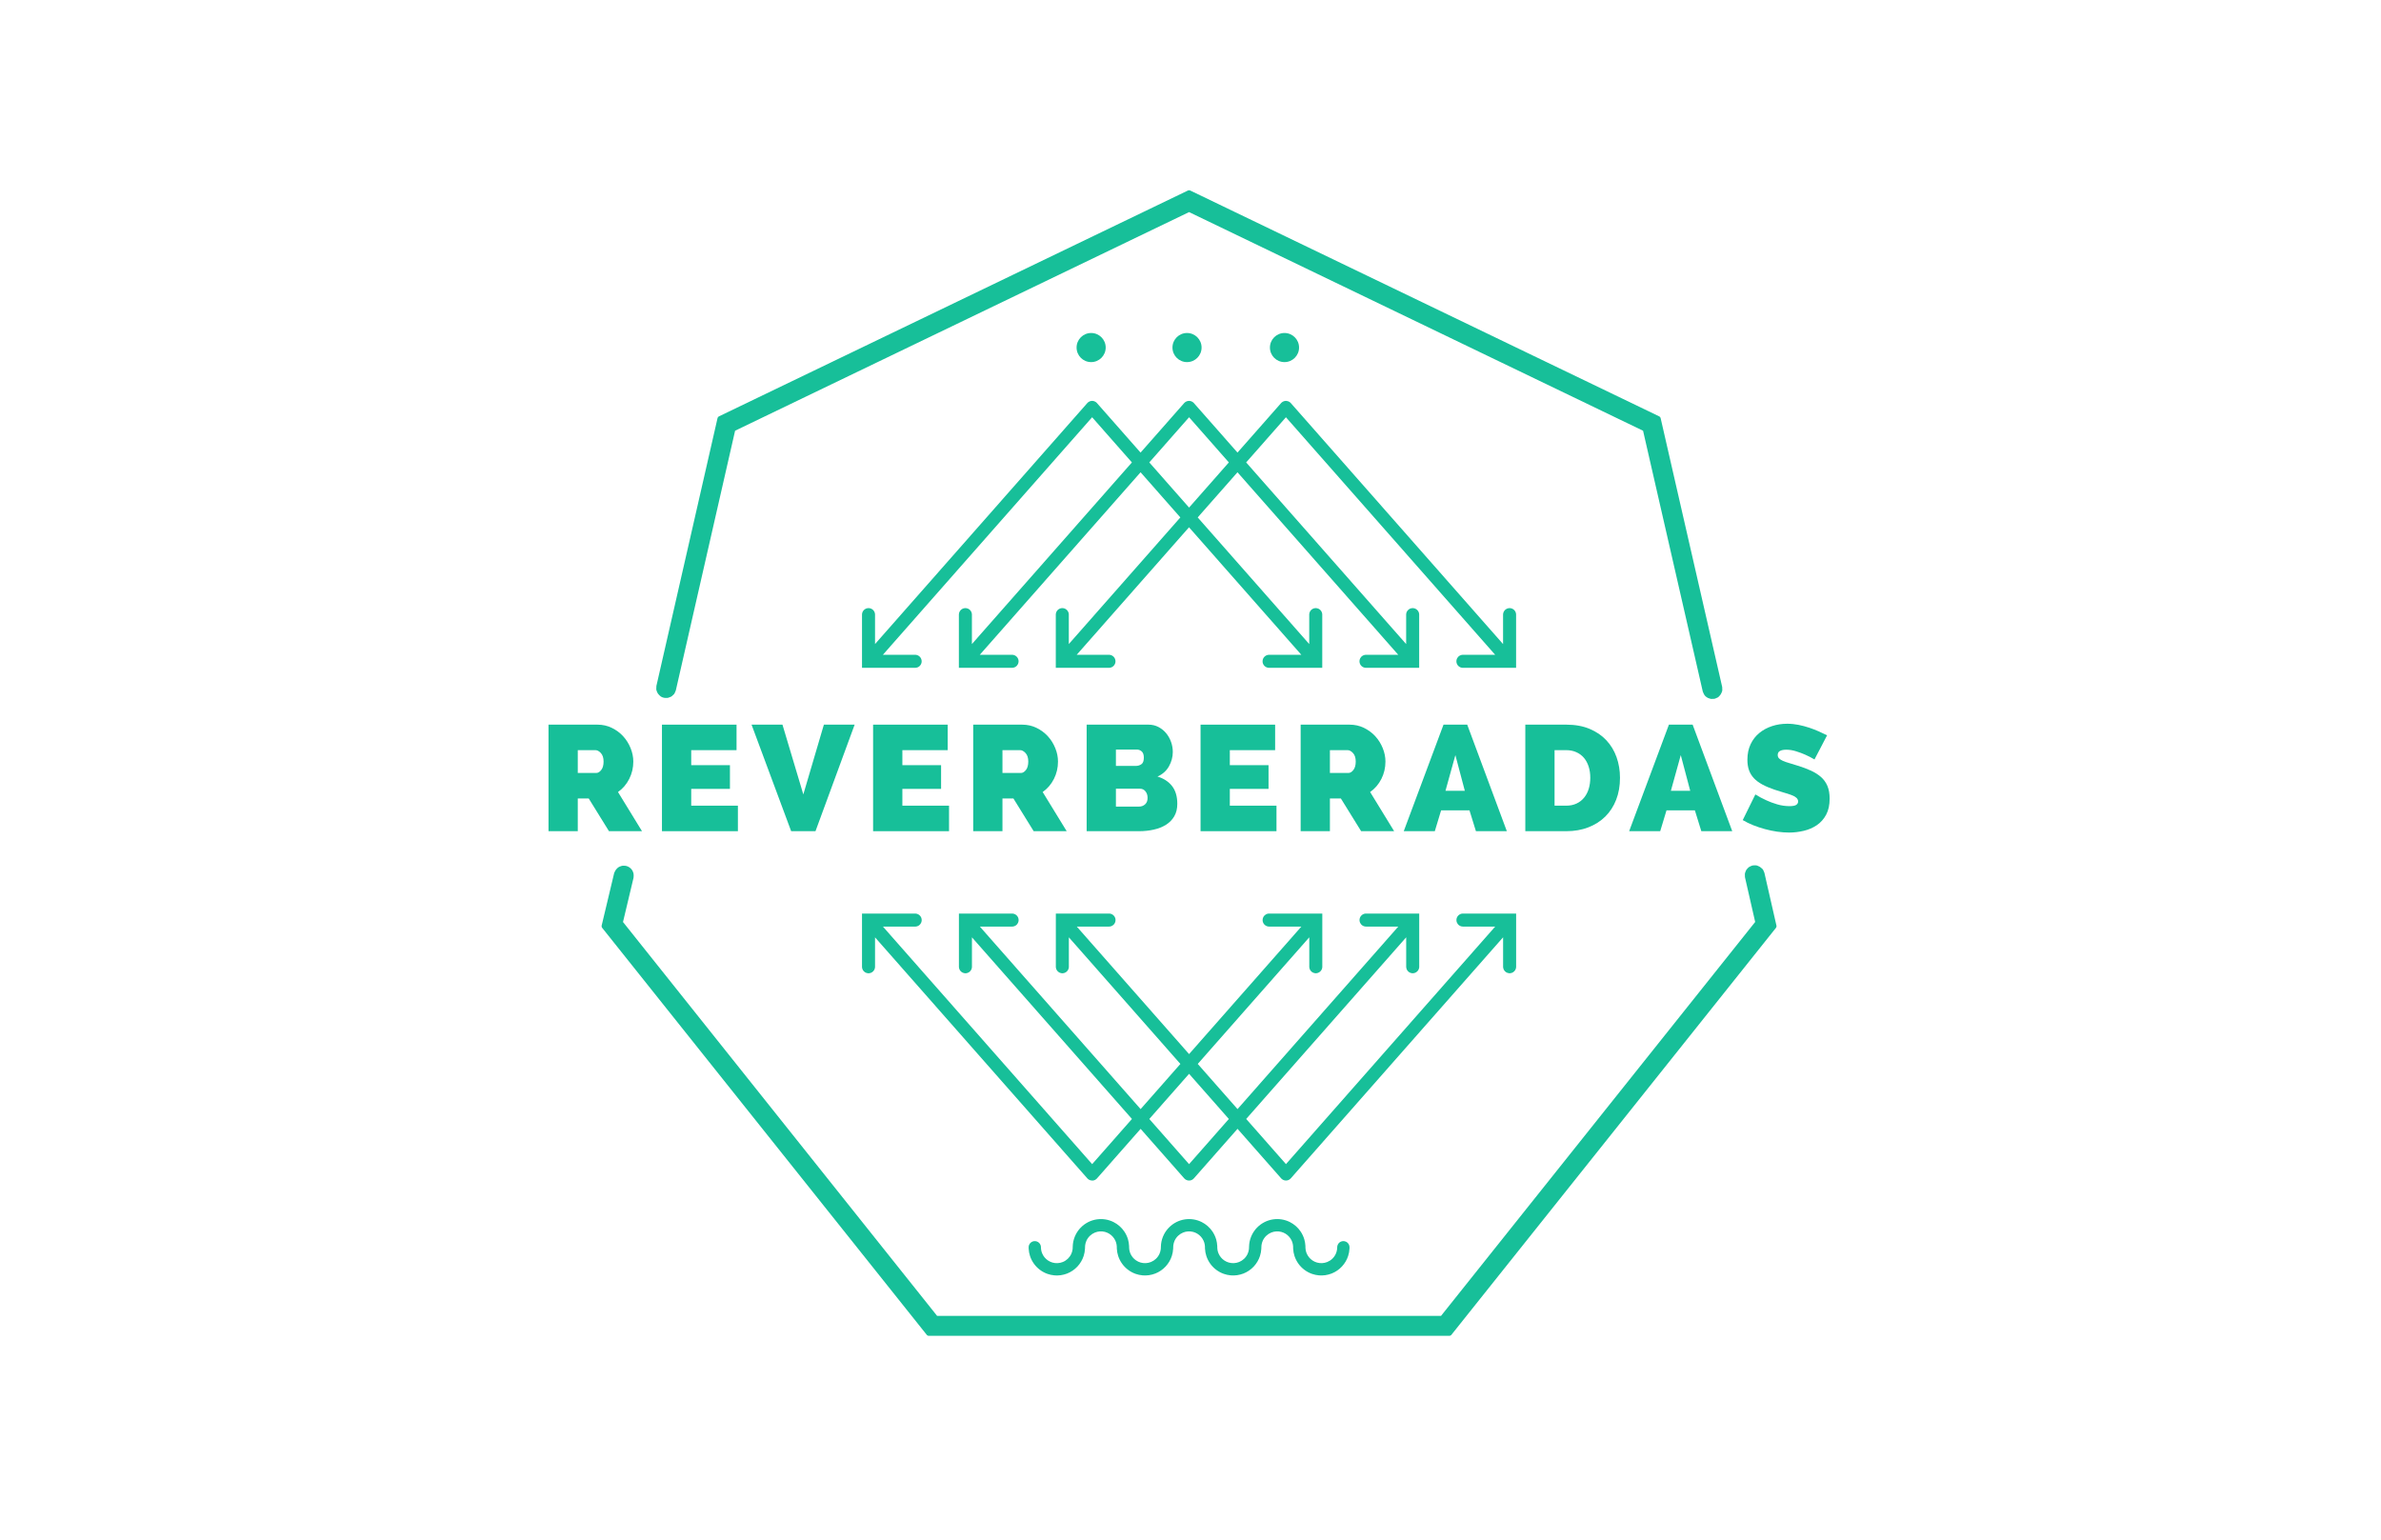 <?xml version="1.0" encoding="UTF-8" standalone="no"?><!DOCTYPE svg PUBLIC "-//W3C//DTD SVG 1.1//EN" "http://www.w3.org/Graphics/SVG/1.1/DTD/svg11.dtd"><svg width="100%" height="100%" viewBox="0 0 167 108" version="1.1" xmlns="http://www.w3.org/2000/svg" xmlns:xlink="http://www.w3.org/1999/xlink" xml:space="preserve" style="fill-rule:evenodd;clip-rule:evenodd;stroke-linejoin:round;stroke-miterlimit:1.414;"><rect x="0" y="0" width="166.8" height="107.04" style="fill:none;"/><g id="HEXAGONO"><path d="M38.472,58.3l0,-7.473l3.431,0c0.365,0 0.702,0.075 1.01,0.226c0.309,0.151 0.574,0.347 0.795,0.589c0.221,0.242 0.395,0.52 0.521,0.832c0.126,0.312 0.19,0.626 0.19,0.942c0,0.435 -0.095,0.84 -0.285,1.216c-0.189,0.375 -0.452,0.682 -0.789,0.921l1.684,2.747l-2.316,0l-1.421,-2.295l-0.768,0l0,2.295l-2.052,0Zm2.052,-4.084l1.295,0c0.126,0 0.244,-0.07 0.352,-0.211c0.109,-0.14 0.163,-0.336 0.163,-0.589c0,-0.26 -0.063,-0.458 -0.189,-0.595c-0.126,-0.137 -0.253,-0.205 -0.379,-0.205l-1.242,0l0,1.6Z" style="fill:#17bf99;fill-rule:nonzero;"/><path d="M51.755,56.51l0,1.79l-5.326,0l0,-7.473l5.231,0l0,1.789l-3.179,0l0,1.053l2.716,0l0,1.663l-2.716,0l0,1.178l3.274,0Z" style="fill:#17bf99;fill-rule:nonzero;"/><path d="M54.881,50.827l1.463,4.894l1.442,-4.894l2.158,0l-2.747,7.473l-1.706,0l-2.778,-7.473l2.168,0Z" style="fill:#17bf99;fill-rule:nonzero;"/><path d="M66.564,56.51l0,1.79l-5.326,0l0,-7.473l5.232,0l0,1.789l-3.179,0l0,1.053l2.715,0l0,1.663l-2.715,0l0,1.178l3.273,0Z" style="fill:#17bf99;fill-rule:nonzero;"/><path d="M68.259,58.3l0,-7.473l3.431,0c0.365,0 0.702,0.075 1.011,0.226c0.309,0.151 0.573,0.347 0.794,0.589c0.221,0.242 0.395,0.52 0.521,0.832c0.127,0.312 0.19,0.626 0.19,0.942c0,0.435 -0.095,0.84 -0.284,1.216c-0.19,0.375 -0.453,0.682 -0.79,0.921l1.684,2.747l-2.315,0l-1.421,-2.295l-0.769,0l0,2.295l-2.052,0Zm2.052,-4.084l1.295,0c0.126,0 0.244,-0.07 0.353,-0.211c0.108,-0.14 0.163,-0.336 0.163,-0.589c0,-0.26 -0.063,-0.458 -0.19,-0.595c-0.126,-0.137 -0.252,-0.205 -0.379,-0.205l-1.242,0l0,1.6Z" style="fill:#17bf99;fill-rule:nonzero;"/><path d="M82.574,56.384c0,0.337 -0.07,0.626 -0.211,0.868c-0.14,0.243 -0.333,0.441 -0.579,0.595c-0.245,0.155 -0.531,0.269 -0.858,0.342c-0.326,0.074 -0.671,0.111 -1.036,0.111l-3.674,0l0,-7.473l4.337,0c0.259,0 0.495,0.056 0.705,0.168c0.211,0.112 0.389,0.258 0.537,0.437c0.147,0.179 0.261,0.382 0.342,0.61c0.081,0.228 0.121,0.462 0.121,0.7c0,0.351 -0.089,0.686 -0.268,1.005c-0.179,0.32 -0.448,0.56 -0.806,0.721c0.428,0.127 0.767,0.346 1.016,0.658c0.249,0.313 0.374,0.732 0.374,1.258Zm-2.084,-0.421c0,-0.182 -0.049,-0.335 -0.148,-0.458c-0.098,-0.123 -0.224,-0.184 -0.379,-0.184l-1.694,0l0,1.253l1.621,0c0.168,0 0.31,-0.053 0.426,-0.158c0.116,-0.106 0.174,-0.256 0.174,-0.453Zm-2.221,-3.389l0,1.147l1.4,0c0.14,0 0.268,-0.038 0.384,-0.116c0.116,-0.077 0.174,-0.231 0.174,-0.463c0,-0.203 -0.05,-0.349 -0.148,-0.437c-0.098,-0.087 -0.214,-0.131 -0.347,-0.131l-1.463,0Z" style="fill:#17bf99;fill-rule:nonzero;"/><path d="M89.531,56.51l0,1.79l-5.326,0l0,-7.473l5.231,0l0,1.789l-3.178,0l0,1.053l2.715,0l0,1.663l-2.715,0l0,1.178l3.273,0Z" style="fill:#17bf99;fill-rule:nonzero;"/><path d="M91.226,58.3l0,-7.473l3.431,0c0.365,0 0.702,0.075 1.011,0.226c0.308,0.151 0.573,0.347 0.794,0.589c0.221,0.242 0.395,0.52 0.521,0.832c0.127,0.312 0.19,0.626 0.19,0.942c0,0.435 -0.095,0.84 -0.284,1.216c-0.19,0.375 -0.453,0.682 -0.79,0.921l1.684,2.747l-2.315,0l-1.421,-2.295l-0.769,0l0,2.295l-2.052,0Zm2.052,-4.084l1.295,0c0.126,0 0.244,-0.07 0.353,-0.211c0.108,-0.14 0.163,-0.336 0.163,-0.589c0,-0.26 -0.063,-0.458 -0.19,-0.595c-0.126,-0.137 -0.252,-0.205 -0.379,-0.205l-1.242,0l0,1.6Z" style="fill:#17bf99;fill-rule:nonzero;"/><path d="M98.457,58.3l2.789,-7.473l1.663,0l2.779,7.473l-2.168,0l-0.453,-1.463l-1.989,0l-0.442,1.463l-2.179,0Zm3.621,-5.337l-0.695,2.505l1.358,0l-0.663,-2.505Z" style="fill:#17bf99;fill-rule:nonzero;"/><path d="M106.983,58.3l0,-7.473l2.873,0c0.618,0 1.161,0.098 1.632,0.294c0.47,0.197 0.863,0.463 1.178,0.8c0.316,0.337 0.555,0.732 0.716,1.184c0.161,0.453 0.242,0.935 0.242,1.448c0,0.568 -0.089,1.082 -0.268,1.542c-0.179,0.459 -0.434,0.852 -0.763,1.179c-0.33,0.326 -0.727,0.578 -1.19,0.757c-0.463,0.179 -0.979,0.269 -1.547,0.269l-2.873,0Zm4.557,-3.747c0,-0.288 -0.038,-0.551 -0.116,-0.79c-0.077,-0.238 -0.187,-0.442 -0.331,-0.61c-0.144,-0.169 -0.321,-0.3 -0.532,-0.395c-0.21,-0.095 -0.445,-0.142 -0.705,-0.142l-0.821,0l0,3.894l0.821,0c0.267,0 0.505,-0.049 0.716,-0.147c0.21,-0.098 0.387,-0.235 0.531,-0.41c0.144,-0.176 0.253,-0.383 0.327,-0.621c0.073,-0.239 0.11,-0.499 0.11,-0.779Z" style="fill:#17bf99;fill-rule:nonzero;"/><path d="M114.266,58.3l2.79,-7.473l1.663,0l2.778,7.473l-2.168,0l-0.453,-1.463l-1.989,0l-0.442,1.463l-2.179,0Zm3.621,-5.337l-0.695,2.505l1.358,0l-0.663,-2.505Z" style="fill:#17bf99;fill-rule:nonzero;"/><path d="M127.265,53.269c-0.21,-0.127 -0.428,-0.239 -0.652,-0.337c-0.19,-0.084 -0.402,-0.163 -0.637,-0.237c-0.235,-0.074 -0.465,-0.111 -0.689,-0.111c-0.183,0 -0.329,0.028 -0.437,0.085c-0.109,0.056 -0.163,0.15 -0.163,0.284c0,0.098 0.031,0.179 0.094,0.242c0.063,0.063 0.155,0.121 0.274,0.174c0.119,0.052 0.265,0.103 0.437,0.152c0.172,0.049 0.366,0.109 0.584,0.179c0.344,0.105 0.654,0.221 0.931,0.347c0.278,0.127 0.514,0.276 0.711,0.448c0.196,0.172 0.347,0.38 0.453,0.626c0.105,0.246 0.157,0.544 0.157,0.895c0,0.449 -0.082,0.826 -0.247,1.131c-0.165,0.305 -0.382,0.549 -0.653,0.732c-0.27,0.182 -0.575,0.314 -0.915,0.394c-0.341,0.081 -0.683,0.122 -1.026,0.122c-0.274,0 -0.555,-0.022 -0.843,-0.064c-0.287,-0.042 -0.573,-0.101 -0.857,-0.179c-0.285,-0.077 -0.558,-0.168 -0.821,-0.273c-0.263,-0.105 -0.507,-0.225 -0.732,-0.358l0.884,-1.8c0.246,0.154 0.502,0.291 0.769,0.411c0.224,0.105 0.479,0.2 0.763,0.284c0.284,0.084 0.573,0.126 0.868,0.126c0.225,0 0.381,-0.03 0.468,-0.089c0.088,-0.06 0.132,-0.139 0.132,-0.237c0,-0.106 -0.044,-0.195 -0.132,-0.269c-0.087,-0.073 -0.208,-0.138 -0.363,-0.194c-0.154,-0.057 -0.331,-0.113 -0.531,-0.169c-0.2,-0.056 -0.412,-0.123 -0.637,-0.2c-0.33,-0.112 -0.614,-0.233 -0.853,-0.363c-0.238,-0.13 -0.435,-0.277 -0.589,-0.442c-0.154,-0.165 -0.268,-0.353 -0.342,-0.563c-0.074,-0.211 -0.111,-0.453 -0.111,-0.726c0,-0.414 0.076,-0.779 0.227,-1.095c0.151,-0.316 0.356,-0.579 0.615,-0.789c0.26,-0.211 0.557,-0.371 0.89,-0.479c0.333,-0.109 0.686,-0.164 1.058,-0.164c0.273,0 0.54,0.027 0.8,0.079c0.259,0.053 0.51,0.12 0.752,0.2c0.242,0.081 0.469,0.169 0.679,0.264c0.211,0.094 0.4,0.184 0.568,0.268l-0.884,1.695Z" style="fill:#17bf99;fill-rule:nonzero;"/><path d="M76.102,87.488c0,0.007 0,0.014 0,0.022c0,0.025 -0.001,0.05 -0.003,0.075c-0.008,0.173 -0.04,0.345 -0.093,0.51c-0.089,0.273 -0.238,0.526 -0.434,0.736c-0.2,0.216 -0.449,0.386 -0.723,0.494c-0.144,0.056 -0.295,0.096 -0.449,0.118c-0.075,0.01 -0.15,0.016 -0.225,0.018c-0.025,0.001 -0.025,0.001 -0.051,0.001c-0.059,0 -0.118,-0.003 -0.176,-0.008c-0.164,-0.014 -0.326,-0.05 -0.481,-0.104c-0.196,-0.069 -0.38,-0.169 -0.545,-0.296c-0.15,-0.115 -0.284,-0.252 -0.396,-0.406c-0.123,-0.168 -0.219,-0.355 -0.283,-0.553c-0.053,-0.165 -0.085,-0.336 -0.094,-0.509c-0.001,-0.026 -0.002,-0.051 -0.002,-0.076c-0.001,-0.023 -0.001,-0.046 0.002,-0.069c0.004,-0.046 0.016,-0.091 0.035,-0.133c0.022,-0.049 0.053,-0.093 0.091,-0.131c0.038,-0.038 0.083,-0.068 0.133,-0.089c0.042,-0.019 0.087,-0.03 0.133,-0.034c0.038,-0.003 0.077,-0.001 0.114,0.005c0.114,0.021 0.217,0.088 0.282,0.184c0.029,0.045 0.051,0.095 0.063,0.147c0.005,0.023 0.007,0.045 0.009,0.068c0.001,0.023 0.001,0.046 0.002,0.069c0.002,0.048 0.006,0.094 0.014,0.141c0.014,0.086 0.039,0.17 0.073,0.249c0.083,0.199 0.226,0.371 0.404,0.491c0.097,0.066 0.205,0.116 0.317,0.148c0.118,0.034 0.241,0.047 0.363,0.041c0.124,-0.006 0.248,-0.034 0.363,-0.081c0.129,-0.052 0.247,-0.129 0.348,-0.225c0.103,-0.099 0.188,-0.218 0.247,-0.349c0.045,-0.1 0.076,-0.207 0.09,-0.316c0.005,-0.046 0.008,-0.093 0.008,-0.141c0,-0.017 0.001,-0.034 0.001,-0.052c0.002,-0.058 0.006,-0.117 0.012,-0.175c0.027,-0.235 0.097,-0.464 0.204,-0.674c0.087,-0.17 0.198,-0.326 0.33,-0.464c0.158,-0.167 0.346,-0.305 0.552,-0.408c0.182,-0.09 0.378,-0.152 0.579,-0.183c0.198,-0.03 0.402,-0.03 0.601,0c0.201,0.031 0.396,0.093 0.578,0.183c0.306,0.152 0.57,0.384 0.761,0.666c0.117,0.173 0.206,0.364 0.263,0.565c0.04,0.143 0.065,0.291 0.072,0.44c0.002,0.025 0.002,0.05 0.003,0.076c0,0.009 0,0.018 0,0.028c0,0.013 0,0.027 0.001,0.04c0.002,0.048 0.006,0.094 0.014,0.141c0.014,0.086 0.039,0.17 0.072,0.249c0.084,0.199 0.226,0.371 0.405,0.491c0.097,0.066 0.204,0.116 0.317,0.148c0.118,0.034 0.241,0.047 0.363,0.041c0.124,-0.006 0.247,-0.034 0.363,-0.081c0.128,-0.052 0.247,-0.129 0.347,-0.225c0.104,-0.099 0.189,-0.218 0.248,-0.349c0.045,-0.1 0.075,-0.207 0.089,-0.316c0.006,-0.046 0.009,-0.093 0.009,-0.141c0,-0.017 0,-0.034 0.001,-0.052c0.001,-0.058 0.006,-0.117 0.012,-0.175c0.027,-0.235 0.096,-0.464 0.204,-0.674c0.087,-0.17 0.198,-0.326 0.33,-0.464c0.158,-0.167 0.346,-0.305 0.552,-0.408c0.182,-0.09 0.378,-0.152 0.578,-0.183c0.199,-0.03 0.403,-0.03 0.602,0c0.2,0.031 0.396,0.093 0.578,0.183c0.306,0.152 0.57,0.384 0.761,0.666c0.116,0.173 0.206,0.364 0.263,0.565c0.04,0.143 0.065,0.291 0.072,0.44c0.001,0.025 0.002,0.05 0.003,0.076c0,0.009 0,0.018 0,0.028c0,0.013 0,0.027 0.001,0.04c0.002,0.048 0.006,0.094 0.014,0.141c0.014,0.086 0.038,0.17 0.072,0.249c0.084,0.199 0.226,0.371 0.404,0.491c0.098,0.066 0.205,0.116 0.318,0.148c0.118,0.034 0.241,0.047 0.362,0.041c0.125,-0.006 0.248,-0.034 0.364,-0.081c0.128,-0.052 0.247,-0.129 0.347,-0.225c0.104,-0.099 0.189,-0.218 0.248,-0.349c0.045,-0.1 0.075,-0.207 0.089,-0.316c0.006,-0.046 0.009,-0.093 0.009,-0.141c0,-0.017 0,-0.034 0.001,-0.052c0.001,-0.058 0.005,-0.117 0.012,-0.175c0.027,-0.235 0.096,-0.464 0.204,-0.674c0.087,-0.17 0.198,-0.326 0.329,-0.464c0.159,-0.167 0.347,-0.305 0.553,-0.408c0.182,-0.09 0.377,-0.152 0.578,-0.183c0.199,-0.03 0.403,-0.03 0.601,0c0.201,0.031 0.397,0.093 0.579,0.183c0.305,0.152 0.569,0.384 0.76,0.666c0.117,0.173 0.206,0.364 0.263,0.565c0.041,0.143 0.065,0.291 0.073,0.44c0.001,0.025 0.002,0.05 0.002,0.076c0,0.009 0.001,0.018 0,0.028c0.001,0.013 0.001,0.027 0.001,0.04c0.002,0.048 0.007,0.094 0.015,0.141c0.014,0.086 0.038,0.17 0.072,0.249c0.084,0.199 0.226,0.371 0.404,0.491c0.097,0.066 0.205,0.116 0.318,0.148c0.117,0.034 0.24,0.047 0.362,0.041c0.125,-0.006 0.248,-0.034 0.363,-0.081c0.129,-0.052 0.248,-0.129 0.348,-0.225c0.104,-0.099 0.189,-0.218 0.248,-0.349c0.045,-0.1 0.075,-0.207 0.089,-0.316c0.006,-0.048 0.009,-0.096 0.009,-0.144l0.001,-0.023c0.002,-0.023 0.004,-0.046 0.009,-0.069c0.014,-0.059 0.04,-0.116 0.077,-0.165c0.027,-0.037 0.061,-0.069 0.099,-0.096c0.088,-0.061 0.199,-0.087 0.305,-0.072c0.038,0.005 0.076,0.015 0.111,0.03c0.042,0.019 0.081,0.043 0.116,0.074c0.04,0.035 0.073,0.079 0.098,0.126c0.024,0.048 0.04,0.1 0.045,0.154c0.003,0.023 0.003,0.046 0.002,0.069c0,0.025 -0.001,0.05 -0.002,0.075c-0.009,0.173 -0.04,0.345 -0.094,0.51c-0.089,0.273 -0.238,0.526 -0.434,0.736c-0.2,0.216 -0.449,0.386 -0.722,0.494c-0.145,0.056 -0.296,0.096 -0.45,0.118c-0.074,0.01 -0.149,0.016 -0.225,0.018c-0.025,0.001 -0.025,0.001 -0.05,0.001c-0.059,0 -0.118,-0.003 -0.177,-0.008c-0.164,-0.014 -0.326,-0.05 -0.48,-0.104c-0.196,-0.069 -0.381,-0.169 -0.546,-0.296c-0.15,-0.115 -0.284,-0.252 -0.396,-0.406c-0.122,-0.168 -0.218,-0.355 -0.283,-0.553c-0.053,-0.165 -0.085,-0.336 -0.093,-0.509c-0.002,-0.026 -0.003,-0.051 -0.003,-0.076c0,-0.006 0,-0.012 0,-0.018c0,-0.017 0,-0.034 -0.001,-0.051c0,-0.014 -0.001,-0.029 -0.002,-0.043c-0.004,-0.042 -0.009,-0.084 -0.017,-0.125c-0.017,-0.089 -0.045,-0.177 -0.084,-0.259c-0.093,-0.199 -0.245,-0.369 -0.433,-0.483c-0.093,-0.056 -0.194,-0.099 -0.299,-0.126c-0.114,-0.029 -0.232,-0.04 -0.35,-0.033c-0.119,0.008 -0.238,0.035 -0.349,0.08c-0.129,0.053 -0.247,0.13 -0.348,0.226c-0.104,0.099 -0.188,0.218 -0.247,0.348c-0.045,0.1 -0.076,0.207 -0.089,0.316c-0.007,0.048 -0.009,0.097 -0.009,0.145l0,0.001c0,0.007 0,0.014 -0.001,0.022c0,0.025 -0.001,0.05 -0.002,0.075c-0.009,0.173 -0.04,0.345 -0.094,0.51c-0.089,0.273 -0.238,0.526 -0.433,0.736c-0.201,0.216 -0.449,0.386 -0.723,0.494c-0.144,0.056 -0.296,0.096 -0.449,0.118c-0.075,0.01 -0.15,0.016 -0.225,0.018c-0.026,0.001 -0.026,0.001 -0.051,0.001c-0.059,0 -0.118,-0.003 -0.177,-0.008c-0.163,-0.014 -0.325,-0.05 -0.48,-0.104c-0.196,-0.069 -0.381,-0.169 -0.545,-0.296c-0.151,-0.115 -0.285,-0.252 -0.397,-0.406c-0.122,-0.168 -0.218,-0.355 -0.282,-0.553c-0.054,-0.165 -0.085,-0.336 -0.094,-0.509c-0.002,-0.026 -0.002,-0.051 -0.003,-0.076c0,-0.006 0,-0.012 0,-0.018c0,-0.017 0,-0.034 -0.001,-0.051c0,-0.014 -0.001,-0.029 -0.002,-0.043c-0.004,-0.042 -0.009,-0.084 -0.017,-0.125c-0.017,-0.089 -0.045,-0.177 -0.084,-0.259c-0.093,-0.199 -0.245,-0.369 -0.433,-0.483c-0.093,-0.056 -0.194,-0.099 -0.299,-0.126c-0.114,-0.029 -0.232,-0.04 -0.35,-0.033c-0.119,0.008 -0.238,0.035 -0.348,0.08c-0.129,0.053 -0.248,0.13 -0.349,0.226c-0.103,0.099 -0.188,0.218 -0.247,0.348c-0.045,0.1 -0.075,0.207 -0.089,0.316c-0.006,0.048 -0.009,0.097 -0.009,0.145l0,0.001c0,0.007 0,0.014 0,0.022c-0.001,0.025 -0.001,0.05 -0.003,0.075c-0.008,0.173 -0.04,0.345 -0.094,0.51c-0.088,0.273 -0.238,0.526 -0.433,0.736c-0.201,0.216 -0.449,0.386 -0.723,0.494c-0.144,0.056 -0.295,0.096 -0.449,0.118c-0.075,0.01 -0.15,0.016 -0.225,0.018c-0.026,0.001 -0.025,0.001 -0.051,0.001c-0.059,0 -0.118,-0.003 -0.177,-0.008c-0.163,-0.014 -0.325,-0.05 -0.48,-0.104c-0.196,-0.069 -0.38,-0.169 -0.545,-0.296c-0.151,-0.115 -0.285,-0.252 -0.396,-0.406c-0.123,-0.168 -0.219,-0.355 -0.283,-0.553c-0.054,-0.165 -0.085,-0.336 -0.094,-0.509c-0.001,-0.026 -0.002,-0.051 -0.002,-0.076c-0.001,-0.006 -0.001,-0.012 -0.001,-0.018c0,-0.017 0,-0.034 0,-0.051c-0.001,-0.014 -0.002,-0.029 -0.003,-0.043c-0.003,-0.042 -0.009,-0.084 -0.017,-0.125c-0.017,-0.089 -0.045,-0.177 -0.083,-0.259c-0.094,-0.199 -0.246,-0.369 -0.434,-0.483c-0.092,-0.056 -0.194,-0.099 -0.298,-0.126c-0.114,-0.029 -0.233,-0.04 -0.351,-0.033c-0.119,0.008 -0.237,0.035 -0.348,0.08c-0.129,0.053 -0.247,0.13 -0.348,0.226c-0.104,0.099 -0.189,0.218 -0.248,0.348c-0.045,0.1 -0.075,0.207 -0.089,0.316c-0.006,0.048 -0.009,0.097 -0.009,0.145l0,0.001Z" style="fill:#17bf99;"/><path d="M83.4,81.653l2.79,-3.168l-2.387,-2.71l-0.403,-0.458l-2.79,3.168l2.79,3.168Zm-6.799,1.147l-0.01,0c-0.014,-0.001 -0.028,-0.001 -0.042,-0.003l-0.002,0c-0.016,-0.002 -0.031,-0.004 -0.055,-0.01c-0.008,-0.002 -0.016,-0.004 -0.024,-0.007l0,0l0,0c-0.003,-0.001 -0.007,-0.002 -0.01,-0.003l0,0l0,0l-0.006,-0.002l-0.002,-0.001l0,0l-0.002,0l-0.001,-0.001l-0.001,0l-0.005,-0.002l-0.002,-0.001l-0.004,-0.002l-0.002,0l-0.001,-0.001c-0.014,-0.005 -0.027,-0.011 -0.041,-0.018c-0.012,-0.007 -0.024,-0.014 -0.036,-0.022c-0.02,-0.012 -0.039,-0.027 -0.056,-0.042c-0.005,-0.004 -0.009,-0.008 -0.013,-0.013c-0.008,-0.007 -0.015,-0.014 -0.022,-0.022l-0.004,-0.004l-14.886,-16.901l0,2.064l-0.001,0.025c-0.002,0.021 -0.002,0.027 -0.005,0.048c-0.005,0.032 -0.014,0.063 -0.026,0.094c-0.047,0.121 -0.147,0.219 -0.27,0.263c-0.031,0.011 -0.062,0.019 -0.095,0.023c-0.021,0.003 -0.026,0.003 -0.048,0.004l-0.024,0c-0.022,-0.001 -0.027,-0.001 -0.049,-0.004c-0.04,-0.005 -0.079,-0.016 -0.117,-0.032c-0.12,-0.051 -0.215,-0.153 -0.256,-0.277c-0.01,-0.031 -0.017,-0.063 -0.02,-0.095c-0.003,-0.022 -0.002,-0.027 -0.003,-0.049l0,-3.73l3.731,0l0.024,0c0.022,0.002 0.027,0.002 0.048,0.005c0.048,0.008 0.095,0.024 0.138,0.046c0.051,0.026 0.096,0.062 0.133,0.105c0.038,0.042 0.067,0.092 0.086,0.145c0.042,0.116 0.035,0.245 -0.018,0.355c-0.018,0.037 -0.041,0.071 -0.068,0.101c-0.032,0.037 -0.069,0.068 -0.111,0.093c-0.049,0.029 -0.104,0.048 -0.16,0.057c-0.024,0.004 -0.048,0.005 -0.072,0.006l-2.263,0l14.675,16.661l2.79,-3.168l-11.222,-12.74l0,2.064l-0.001,0.025c-0.001,0.021 -0.001,0.027 -0.005,0.048c-0.005,0.032 -0.014,0.063 -0.025,0.094c-0.048,0.121 -0.148,0.219 -0.271,0.263c-0.03,0.011 -0.062,0.019 -0.094,0.023c-0.022,0.003 -0.027,0.003 -0.049,0.004l-0.024,0c-0.021,-0.001 -0.027,-0.001 -0.048,-0.004c-0.041,-0.005 -0.08,-0.016 -0.117,-0.032c-0.121,-0.051 -0.215,-0.153 -0.256,-0.277c-0.011,-0.031 -0.017,-0.063 -0.021,-0.095c-0.002,-0.022 -0.002,-0.027 -0.003,-0.049l0,-3.73l3.731,0l0.024,0c0.022,0.002 0.027,0.002 0.049,0.005c0.048,0.008 0.095,0.024 0.138,0.046c0.05,0.026 0.096,0.062 0.133,0.105c0.037,0.042 0.067,0.092 0.086,0.145c0.041,0.116 0.034,0.245 -0.019,0.355c-0.018,0.037 -0.04,0.071 -0.067,0.101c-0.032,0.037 -0.07,0.068 -0.112,0.093c-0.049,0.029 -0.103,0.048 -0.159,0.057c-0.024,0.004 -0.048,0.005 -0.073,0.006l-2.263,0l11.276,12.802l2.79,-3.168l-7.823,-8.881l0,2.064l0,0.025c-0.002,0.021 -0.002,0.027 -0.005,0.048c-0.006,0.032 -0.014,0.063 -0.026,0.094c-0.048,0.121 -0.147,0.219 -0.27,0.263c-0.031,0.011 -0.063,0.019 -0.095,0.023c-0.021,0.003 -0.027,0.003 -0.048,0.004l-0.024,0c-0.022,-0.001 -0.028,-0.001 -0.049,-0.004c-0.04,-0.005 -0.08,-0.016 -0.117,-0.032c-0.12,-0.051 -0.215,-0.153 -0.256,-0.277c-0.01,-0.031 -0.017,-0.063 -0.021,-0.095c-0.002,-0.022 -0.002,-0.027 -0.002,-0.049l0,-3.73l3.731,0l0.024,0c0.021,0.002 0.027,0.002 0.048,0.005c0.048,0.008 0.095,0.024 0.138,0.046c0.051,0.026 0.096,0.062 0.133,0.105c0.038,0.042 0.067,0.092 0.086,0.145c0.017,0.046 0.026,0.095 0.027,0.143c0.003,0.123 -0.044,0.243 -0.129,0.331c-0.028,0.029 -0.061,0.054 -0.096,0.075c-0.048,0.029 -0.103,0.048 -0.159,0.057c-0.024,0.004 -0.048,0.005 -0.072,0.006l-2.263,0l7.877,8.943l7.877,-8.943l-2.263,0l-0.024,-0.001c-0.021,-0.001 -0.027,-0.001 -0.048,-0.005c-0.048,-0.007 -0.095,-0.023 -0.138,-0.045c-0.051,-0.027 -0.096,-0.062 -0.133,-0.105c-0.038,-0.043 -0.067,-0.092 -0.086,-0.146c-0.017,-0.045 -0.026,-0.094 -0.027,-0.142c-0.003,-0.123 0.044,-0.244 0.129,-0.331c0.028,-0.029 0.061,-0.055 0.096,-0.075c0.048,-0.029 0.103,-0.049 0.159,-0.058c0.024,-0.004 0.048,-0.005 0.072,-0.005l3.731,0l0,0.451l0,0.001l0,0.004l0,3.274l-0.001,0.025c-0.001,0.021 -0.001,0.027 -0.005,0.048c-0.005,0.032 -0.013,0.063 -0.025,0.094c-0.048,0.121 -0.148,0.219 -0.271,0.263c-0.03,0.011 -0.062,0.019 -0.094,0.023c-0.021,0.003 -0.027,0.003 -0.049,0.004l-0.024,0c-0.021,-0.001 -0.027,-0.001 -0.048,-0.004c-0.04,-0.005 -0.08,-0.016 -0.117,-0.032c-0.121,-0.051 -0.215,-0.153 -0.256,-0.277c-0.011,-0.031 -0.017,-0.063 -0.021,-0.095c-0.002,-0.022 -0.002,-0.027 -0.002,-0.049l0,-2.064l-7.823,8.881l2.79,3.168l11.276,-12.802l-2.263,0l-0.024,-0.001c-0.025,-0.001 -0.049,-0.004 -0.073,-0.009c-0.055,-0.012 -0.108,-0.035 -0.156,-0.066c-0.04,-0.027 -0.076,-0.06 -0.106,-0.099c-0.025,-0.031 -0.046,-0.067 -0.062,-0.104c-0.048,-0.113 -0.048,-0.243 0,-0.355c0.022,-0.053 0.054,-0.101 0.094,-0.141c0.039,-0.041 0.086,-0.074 0.138,-0.098c0.044,-0.02 0.092,-0.033 0.14,-0.038c0.022,-0.002 0.027,-0.002 0.049,-0.002l3.731,0l0,3.73l-0.001,0.025c-0.002,0.021 -0.002,0.027 -0.005,0.048c-0.005,0.032 -0.014,0.063 -0.026,0.094c-0.047,0.121 -0.147,0.219 -0.27,0.263c-0.031,0.011 -0.062,0.019 -0.095,0.023c-0.021,0.003 -0.027,0.003 -0.048,0.004l-0.024,0c-0.022,-0.001 -0.027,-0.001 -0.049,-0.004c-0.032,-0.004 -0.064,-0.012 -0.094,-0.023c-0.123,-0.044 -0.223,-0.142 -0.271,-0.263c-0.014,-0.038 -0.024,-0.078 -0.028,-0.118c-0.003,-0.022 -0.002,-0.027 -0.003,-0.049l0,-2.064l-11.222,12.74l2.79,3.168l14.675,-16.661l-2.263,0l-0.024,-0.001c-0.024,-0.001 -0.048,-0.004 -0.072,-0.009c-0.056,-0.012 -0.109,-0.035 -0.156,-0.066c-0.041,-0.027 -0.077,-0.06 -0.107,-0.099c-0.025,-0.031 -0.046,-0.067 -0.062,-0.104c-0.047,-0.113 -0.047,-0.243 0,-0.355c0.023,-0.053 0.054,-0.101 0.094,-0.141c0.04,-0.041 0.087,-0.074 0.139,-0.098c0.044,-0.02 0.091,-0.033 0.14,-0.038c0.021,-0.002 0.027,-0.002 0.048,-0.002l3.731,0l0,3.73l-0.001,0.025c-0.001,0.021 -0.001,0.027 -0.005,0.048c-0.005,0.032 -0.014,0.063 -0.025,0.094c-0.048,0.121 -0.148,0.219 -0.271,0.263c-0.03,0.011 -0.062,0.019 -0.094,0.023c-0.022,0.003 -0.027,0.003 -0.049,0.004l-0.024,0c-0.022,-0.001 -0.027,-0.001 -0.048,-0.004c-0.041,-0.005 -0.08,-0.016 -0.117,-0.032c-0.121,-0.051 -0.215,-0.153 -0.256,-0.277c-0.011,-0.031 -0.018,-0.063 -0.021,-0.095c-0.002,-0.022 -0.002,-0.027 -0.003,-0.049l0,-2.064l-14.886,16.901l0,0c-0.012,0.013 -0.024,0.026 -0.038,0.038c-0.011,0.011 -0.023,0.02 -0.044,0.035l-0.001,0.001l-0.001,0l-0.003,0.002l-0.004,0.003l-0.001,0l-0.001,0.001l-0.003,0.002l-0.003,0.002l-0.001,0.001l-0.001,0.001l-0.004,0.002l-0.003,0.002l-0.001,0l-0.001,0.001l-0.004,0.002l-0.003,0.002l-0.001,0l-0.001,0.001l0,0l-0.004,0.002l-0.003,0.002l-0.001,0l-0.001,0.001l-0.004,0.002l-0.003,0.002l-0.001,0l-0.002,0.001l-0.003,0.002l-0.004,0.001l-0.001,0.001l0,0l-0.001,0l-0.003,0.002l-0.004,0.002l-0.001,0l0,0l-0.001,0.001l-0.004,0.001l-0.003,0.002l-0.002,0l-0.001,0.001l-0.003,0.001l-0.004,0.002l-0.001,0l-0.001,0.001l-0.004,0.001l-0.004,0.001l-0.001,0.001l-0.001,0l-0.004,0.002l-0.003,0.001l-0.002,0l-0.001,0.001l-0.003,0.001l-0.004,0.001l-0.001,0.001l-0.002,0l-0.003,0.001l-0.004,0.001l-0.001,0.001l-0.002,0l-0.003,0.001l-0.004,0.001l-0.001,0.001l-0.001,0l-0.002,0l-0.002,0.001l-0.004,0.001l-0.001,0l-0.002,0c-0.011,0.003 -0.022,0.005 -0.034,0.007c-0.006,0.001 -0.011,0.002 -0.017,0.003l-0.001,0l-0.002,0l-0.026,0.002l-0.026,0.001l-0.002,0l-0.001,0l-0.01,0c-0.014,-0.001 -0.028,-0.001 -0.042,-0.003l-0.002,0c-0.016,-0.002 -0.031,-0.004 -0.055,-0.01c-0.008,-0.002 -0.016,-0.004 -0.024,-0.007l0,0l0,0c-0.004,-0.001 -0.007,-0.002 -0.01,-0.003l0,0l-0.001,0l-0.005,-0.002l-0.002,-0.001l-0.002,0l-0.001,-0.001l-0.001,0l-0.001,-0.001l-0.004,-0.001l-0.003,-0.001l-0.004,-0.002l-0.001,0l-0.001,-0.001c-0.014,-0.005 -0.027,-0.011 -0.041,-0.018c-0.025,-0.013 -0.049,-0.029 -0.071,-0.046l0,-0.001l-0.001,0l-0.003,-0.002l-0.001,-0.001l-0.001,-0.001l-0.001,-0.001l-0.002,-0.002l-0.001,-0.001l-0.001,0l-0.001,-0.001l-0.002,-0.002l-0.001,-0.001l-0.001,-0.001l-0.002,-0.001l-0.001,-0.002l-0.001,0l-0.001,-0.001l-0.001,-0.001c-0.014,-0.012 -0.026,-0.025 -0.038,-0.038l0,0l-3.056,-3.47l-3.056,3.47l0,0l-0.002,0.002c-0.012,0.013 -0.024,0.025 -0.037,0.036c-0.01,0.01 -0.021,0.019 -0.04,0.032l0,0l-0.001,0.001l0,0l-0.002,0.002l-0.001,0l-0.002,0.001l-0.003,0.002l-0.003,0.003l-0.001,0l-0.001,0.001l-0.004,0.002l-0.003,0.002l-0.001,0.001l-0.001,0.001l-0.003,0.002l-0.004,0.002l-0.001,0l-0.001,0.001l-0.003,0.002l-0.003,0.002l-0.002,0l-0.001,0.001l-0.003,0.002l-0.004,0.002l-0.001,0l-0.001,0.001l-0.003,0.002l-0.004,0.002l-0.001,0l-0.001,0.001l-0.004,0.002l-0.003,0.001l-0.001,0.001l-0.001,0l0,0l-0.004,0.002l-0.003,0.002l-0.002,0l-0.001,0.001l-0.003,0.001l-0.004,0.002l-0.001,0l-0.001,0.001l-0.004,0.001l-0.003,0.002l-0.002,0l-0.001,0.001l-0.003,0.001l-0.004,0.001l-0.001,0.001l-0.001,0l-0.004,0.002l-0.004,0.001l-0.001,0l-0.001,0.001l-0.004,0.001l-0.004,0.001l-0.001,0.001l-0.001,0l-0.004,0.001l-0.003,0.001l-0.002,0.001l-0.001,0l-0.004,0.001l-0.003,0.001l-0.002,0.001l-0.001,0l-0.004,0.001l-0.003,0.001l-0.001,0l-0.002,0c-0.011,0.003 -0.023,0.005 -0.034,0.007c-0.006,0.001 -0.012,0.002 -0.018,0.003l-0.001,0l-0.001,0l-0.026,0.002l-0.027,0.001l-0.001,0l-0.001,0c-0.006,0 -0.012,0 -0.018,0c-0.012,-0.001 -0.023,-0.001 -0.035,-0.003l-0.001,0l-0.001,0c-0.003,0 -0.005,-0.001 -0.008,-0.001l0,0l-0.001,0l-0.005,-0.001l-0.002,0l-0.001,0l-0.001,-0.001l-0.001,0c-0.003,0 -0.006,-0.001 -0.009,-0.001l0,0l-0.002,-0.001l-0.004,-0.001l-0.003,0l-0.002,-0.001l-0.001,0l-0.001,0l-0.001,0l-0.005,-0.001l-0.002,-0.001l-0.003,-0.001l-0.003,0l-0.001,-0.001l-0.003,0l-0.002,-0.001l0,0l-0.003,-0.001l-0.005,-0.001l-0.004,-0.001l-0.002,-0.001l0,0c-0.028,-0.008 -0.055,-0.019 -0.08,-0.032c-0.007,-0.004 -0.013,-0.007 -0.019,-0.011l-0.001,-0.001l-0.001,0l0,0l-0.001,-0.001c-0.01,-0.005 -0.019,-0.011 -0.028,-0.017c-0.023,-0.017 -0.035,-0.027 -0.049,-0.04c-0.01,-0.009 -0.019,-0.019 -0.029,-0.029l-0.004,-0.004l-3.056,-3.47l-3.056,3.47l0,0l-0.001,0.002c-0.012,0.013 -0.024,0.025 -0.037,0.036c-0.011,0.01 -0.022,0.019 -0.04,0.032l0,0l-0.001,0.001l-0.003,0.002l-0.001,0l-0.001,0.001l-0.003,0.002l-0.003,0.003l-0.001,0l-0.002,0.001l-0.003,0.002l-0.003,0.002l-0.001,0.001l-0.001,0.001l-0.004,0.002l-0.003,0.002l-0.001,0l-0.001,0.001l-0.004,0.002l-0.003,0.002l-0.001,0l-0.001,0.001l-0.004,0.002l-0.003,0.002l-0.001,0l-0.001,0.001l-0.004,0.002l-0.003,0.002l-0.001,0l-0.001,0.001l-0.004,0.002l-0.003,0.001l-0.002,0.001l-0.001,0l-0.003,0.002l-0.004,0.002l-0.001,0l-0.001,0.001l-0.004,0.001l-0.003,0.002l-0.001,0l-0.002,0.001l0,0l-0.003,0.001l-0.004,0.002l-0.001,0l-0.001,0.001l-0.004,0.001l-0.003,0.001l-0.002,0.001l-0.001,0l-0.003,0.002l-0.004,0.001l-0.001,0l-0.002,0.001l-0.003,0.001l-0.004,0.001l-0.001,0.001l-0.001,0l-0.003,0.001l-0.001,0l-0.004,0.001l-0.001,0.001l-0.001,0l-0.004,0.001l-0.004,0.001l-0.001,0.001l-0.001,0l0,0l-0.004,0.001l-0.004,0.001l-0.001,0l-0.001,0c-0.012,0.003 -0.023,0.005 -0.035,0.007c-0.005,0.001 -0.011,0.002 -0.017,0.003l-0.001,0l-0.002,0l-0.026,0.002l-0.026,0.001l-0.001,0l-0.002,0Zm6.799,-47.199l2.79,-3.167l-1.99,-2.26l-0.8,-0.908l-2.79,3.168l2.79,3.167Zm-22.94,11.239l0,-3.731l0.001,-0.024c0.002,-0.024 0.004,-0.048 0.009,-0.072c0.012,-0.056 0.035,-0.109 0.066,-0.156c0.068,-0.102 0.176,-0.174 0.296,-0.197c0.028,-0.005 0.055,-0.007 0.083,-0.007l0.008,0c0.01,0 0.02,0 0.03,0.001c0.049,0.004 0.097,0.016 0.141,0.034c0.053,0.023 0.101,0.054 0.141,0.094c0.041,0.04 0.074,0.087 0.098,0.139c0.02,0.044 0.033,0.091 0.038,0.14c0.002,0.021 0.002,0.027 0.003,0.048l0,2.065l14.886,-16.901l0.003,-0.003c0.007,-0.008 0.014,-0.016 0.022,-0.023c0.004,-0.004 0.009,-0.009 0.014,-0.013c0.041,-0.037 0.089,-0.066 0.14,-0.086c0.008,-0.003 0.017,-0.006 0.025,-0.008l0.001,-0.001l0.001,0l0.003,-0.001l0.001,0c0.003,-0.001 0.006,-0.002 0.008,-0.003l0.001,0l0,0c0.005,-0.001 0.01,-0.003 0.016,-0.004c0.021,-0.005 0.043,-0.009 0.065,-0.011l0,0l0,0c0.006,0 0.011,-0.001 0.016,-0.001l0.004,0l0.001,0l0,0c0.003,0 0.006,-0.001 0.009,-0.001l0.001,0l0,0l0.001,0l0.005,0l0.003,0l0.001,0l0.001,0l0.002,0l0.004,0l0.004,0l0.002,0l0.004,0l0.004,0.001l0.003,0l0.004,0l0.003,0l0.003,0l0.004,0.001l0.004,0l0.002,0l0.004,0.001l0.004,0l0.003,0l0.003,0.001l0.004,0l0.003,0.001l0.004,0l0.003,0.001l0.003,0l0.004,0.001l0.004,0l0.002,0.001l0.004,0.001l0.004,0l0.002,0.001l0.004,0.001l0.004,0.001l0.002,0l0.004,0.001l0.004,0.001l0.003,0.001l0.003,0.001l0.004,0.001l0.003,0l0.003,0.001l0.004,0.001l0.002,0.001l0.004,0.001l0.004,0.002l0.002,0l0.004,0.002l0.004,0.001l0.002,0.001l0.004,0.001l0.003,0.001l0.003,0.001l0.004,0.002l0.006,0.002c0.003,0.001 0.005,0.003 0.008,0.004l0.002,0.001c0.006,0.002 0.012,0.005 0.018,0.008l0,0c0.02,0.01 0.039,0.021 0.057,0.033c0.004,0.003 0.009,0.006 0.013,0.009l0.001,0.001c0.002,0.002 0.004,0.003 0.006,0.005l0.002,0.001l0.004,0.003c0.006,0.006 0.013,0.011 0.019,0.017c0.003,0.002 0.005,0.004 0.007,0.006c0.011,0.01 0.02,0.02 0.03,0.03l0.002,0.003l3.056,3.47l3.056,-3.47l0,0l0.002,-0.002c0.01,-0.011 0.021,-0.022 0.032,-0.032c0.001,-0.002 0.003,-0.003 0.005,-0.005c0.041,-0.037 0.089,-0.066 0.141,-0.086c0.043,-0.016 0.088,-0.026 0.133,-0.029l0.001,0l0.005,0l0.002,0l0.002,0l0.003,0l0.004,-0.001l0,0l0.001,0l0.001,0c0.003,0 0.006,0 0.009,0l0.001,0l0.001,0l0.001,0l0.005,0l0.006,0c0.003,0 0.006,0.001 0.009,0.001l0.002,0c0.006,0 0.013,0.001 0.019,0.001l0.001,0c0.022,0.002 0.044,0.006 0.065,0.011c0.005,0.001 0.01,0.003 0.015,0.004l0.001,0c0.003,0.001 0.006,0.002 0.008,0.003l0.002,0l0.005,0.002c0.008,0.002 0.016,0.005 0.024,0.008c0.052,0.02 0.1,0.049 0.141,0.086c0.005,0.004 0.009,0.009 0.014,0.013c0.007,0.007 0.015,0.015 0.022,0.023l0.003,0.003l3.056,3.47l3.056,-3.47l0.003,-0.003c0.007,-0.008 0.014,-0.016 0.022,-0.023c0.004,-0.004 0.009,-0.009 0.014,-0.013c0.041,-0.037 0.089,-0.066 0.14,-0.086c0.008,-0.003 0.016,-0.006 0.025,-0.008l0.001,-0.001l0.001,0l0.003,-0.001l0.001,0c0.003,-0.001 0.005,-0.002 0.008,-0.003l0.001,0l0,0c0.005,-0.001 0.01,-0.003 0.015,-0.004c0.022,-0.005 0.044,-0.009 0.065,-0.011l0.001,0l0,0c0.005,0 0.011,-0.001 0.016,-0.001l0.004,0l0,0l0.001,0c0.003,0 0.006,-0.001 0.009,-0.001l0.001,0l0,0l0.001,0l0.005,0c0,0 0.003,0 0.003,0l0.001,0l0.001,0l0.002,0l0.007,0l0.001,0c0.003,0 0.006,0 0.009,0.001l0.009,0l0.002,0l0.006,0.001l0.002,0l0.002,0l0.005,0l0.001,0.001c0.039,0.003 0.078,0.012 0.115,0.026c0.027,0.011 0.054,0.023 0.078,0.039l0.003,0.001l0.005,0.003c0.002,0.002 0.004,0.003 0.007,0.005l0.005,0.003l0.002,0.002l0.003,0.002c0.02,0.014 0.031,0.023 0.042,0.034c0.012,0.011 0.024,0.022 0.035,0.034l0.002,0.003l14.886,16.901l0,-2.065l0.001,-0.024c0.002,-0.024 0.005,-0.048 0.01,-0.072c0.012,-0.056 0.034,-0.109 0.066,-0.156c0.067,-0.102 0.175,-0.174 0.296,-0.197c0.027,-0.005 0.055,-0.007 0.083,-0.007l0.007,0c0.01,0 0.021,0 0.031,0.001c0.048,0.004 0.096,0.016 0.141,0.034c0.052,0.023 0.1,0.054 0.141,0.094c0.041,0.04 0.074,0.087 0.097,0.139c0.02,0.044 0.033,0.091 0.038,0.14c0.003,0.021 0.002,0.027 0.003,0.048l0,3.731l-3.731,0c-0.021,-0.001 -0.027,0 -0.048,-0.003c-0.049,-0.005 -0.096,-0.018 -0.14,-0.038c-0.052,-0.023 -0.099,-0.056 -0.139,-0.097c-0.04,-0.041 -0.071,-0.089 -0.094,-0.141c-0.05,-0.121 -0.047,-0.26 0.01,-0.378c0.018,-0.036 0.041,-0.07 0.068,-0.101c0.032,-0.036 0.069,-0.068 0.111,-0.092c0.049,-0.029 0.104,-0.049 0.16,-0.058c0.024,-0.004 0.048,-0.005 0.072,-0.006l2.263,0l-14.675,-16.66l-2.79,3.168l11.222,12.74l0,-2.065l0.001,-0.024c0.002,-0.024 0.004,-0.048 0.009,-0.072c0.012,-0.056 0.035,-0.109 0.066,-0.156c0.023,-0.034 0.049,-0.065 0.08,-0.091c0.083,-0.073 0.192,-0.114 0.303,-0.113l0.006,0c0.009,0 0.019,0 0.028,0.001c0.049,0.004 0.097,0.016 0.141,0.034c0.053,0.023 0.101,0.054 0.141,0.094c0.041,0.04 0.074,0.087 0.098,0.139c0.02,0.044 0.033,0.091 0.038,0.14c0.002,0.021 0.002,0.027 0.003,0.048l0,3.731l-3.731,0c-0.022,-0.001 -0.027,0 -0.049,-0.003c-0.048,-0.005 -0.096,-0.018 -0.14,-0.038c-0.052,-0.023 -0.099,-0.056 -0.138,-0.097c-0.04,-0.041 -0.072,-0.089 -0.094,-0.141c-0.051,-0.121 -0.047,-0.26 0.01,-0.378c0.018,-0.036 0.04,-0.07 0.067,-0.101c0.032,-0.036 0.07,-0.068 0.112,-0.092c0.049,-0.029 0.103,-0.049 0.159,-0.058c0.024,-0.004 0.048,-0.005 0.073,-0.006l2.263,0l-6.025,-6.84l-5.251,-5.961l-2.79,3.167l7.823,8.882l0,-2.065l0,-0.024c0.002,-0.024 0.005,-0.048 0.01,-0.072c0.012,-0.056 0.034,-0.109 0.066,-0.156c0.027,-0.041 0.06,-0.077 0.098,-0.107c0.081,-0.064 0.183,-0.098 0.286,-0.097l0.006,0c0.017,0 0.034,0.001 0.051,0.004c0.04,0.005 0.08,0.016 0.117,0.031c0.052,0.023 0.1,0.054 0.141,0.094c0.041,0.04 0.074,0.087 0.097,0.139c0.02,0.044 0.033,0.091 0.039,0.14c0.002,0.021 0.002,0.027 0.002,0.048l0,3.275l0,0.004l0,0l0,0.452l-3.731,0c-0.021,-0.001 -0.027,0 -0.048,-0.003c-0.049,-0.005 -0.096,-0.018 -0.14,-0.038c-0.052,-0.023 -0.099,-0.056 -0.139,-0.097c-0.039,-0.041 -0.071,-0.089 -0.093,-0.141c-0.019,-0.045 -0.031,-0.093 -0.035,-0.141c-0.003,-0.041 -0.001,-0.082 0.007,-0.121c0.024,-0.129 0.104,-0.243 0.217,-0.309c0.048,-0.029 0.103,-0.049 0.159,-0.058c0.024,-0.004 0.048,-0.005 0.072,-0.006l2.263,0l-7.877,-8.943l-7.877,8.943l2.263,0l0.024,0.001c0.021,0.002 0.027,0.002 0.048,0.005c0.048,0.008 0.095,0.023 0.138,0.046c0.051,0.026 0.096,0.062 0.133,0.104c0.038,0.043 0.067,0.093 0.086,0.146c0.014,0.038 0.023,0.078 0.026,0.119c0.01,0.122 -0.031,0.245 -0.112,0.337c-0.032,0.037 -0.07,0.068 -0.112,0.093c-0.048,0.029 -0.103,0.048 -0.159,0.057c-0.024,0.004 -0.048,0.005 -0.072,0.006l-3.731,0l0,-3.731l0.001,-0.024c0.001,-0.024 0.004,-0.048 0.009,-0.072c0.012,-0.056 0.035,-0.109 0.066,-0.156c0.068,-0.102 0.176,-0.174 0.296,-0.197c0.027,-0.005 0.055,-0.007 0.083,-0.007l0.008,0c0.01,0 0.02,0 0.03,0.001c0.049,0.004 0.096,0.016 0.141,0.034c0.053,0.023 0.101,0.054 0.141,0.094c0.041,0.04 0.074,0.087 0.098,0.139c0.02,0.044 0.033,0.091 0.038,0.14c0.002,0.021 0.002,0.027 0.002,0.048l0,2.065l7.823,-8.882l-1.692,-1.921l-1.098,-1.246l-11.276,12.801l2.263,0l0.024,0.001c0.022,0.002 0.027,0.002 0.049,0.005c0.048,0.008 0.095,0.023 0.138,0.046c0.05,0.026 0.096,0.062 0.133,0.104c0.037,0.043 0.067,0.093 0.086,0.146c0.041,0.115 0.034,0.245 -0.019,0.355c-0.018,0.036 -0.04,0.071 -0.067,0.101c-0.032,0.037 -0.07,0.068 -0.112,0.093c-0.049,0.029 -0.103,0.048 -0.159,0.057c-0.024,0.004 -0.048,0.005 -0.073,0.006l-3.731,0l0,-3.731l0.001,-0.024c0.002,-0.024 0.005,-0.048 0.01,-0.072c0.012,-0.056 0.034,-0.109 0.066,-0.156c0.027,-0.041 0.06,-0.077 0.098,-0.107c0.081,-0.064 0.183,-0.098 0.286,-0.097l0.006,0c0.017,0 0.034,0.001 0.051,0.004c0.04,0.005 0.079,0.016 0.117,0.031c0.052,0.023 0.1,0.054 0.141,0.094c0.041,0.04 0.074,0.087 0.097,0.139c0.02,0.044 0.033,0.091 0.038,0.14c0.003,0.021 0.002,0.027 0.003,0.048l0,2.065l11.222,-12.74l-1.99,-2.26l-0.8,-0.908l-14.675,16.66l2.263,0l0.024,0.001c0.022,0.002 0.027,0.002 0.048,0.005c0.048,0.008 0.095,0.023 0.138,0.046c0.051,0.026 0.096,0.062 0.133,0.104c0.038,0.043 0.067,0.093 0.086,0.146c0.014,0.038 0.023,0.078 0.026,0.119c0.01,0.122 -0.031,0.245 -0.112,0.337c-0.032,0.037 -0.069,0.068 -0.111,0.093c-0.049,0.029 -0.104,0.048 -0.16,0.057c-0.024,0.004 -0.048,0.005 -0.072,0.006l-3.731,0Z" style="fill:#17bf99;"/><path d="M120.028,49.022c-0.024,-0.004 -0.048,-0.008 -0.071,-0.012c-0.007,-0.001 -0.012,-0.004 -0.018,-0.006c-0.022,-0.008 -0.022,-0.007 -0.044,-0.014c-0.036,-0.012 -0.071,-0.023 -0.105,-0.039c-0.031,-0.014 -0.06,-0.032 -0.088,-0.051c-0.055,-0.038 -0.106,-0.083 -0.146,-0.137c-0.048,-0.066 -0.076,-0.142 -0.107,-0.216l-0.012,-0.027l-0.011,-0.034l-4.184,-18.275l-31.842,-15.335l-31.842,15.334l-4.155,18.205l-0.012,0.035l-0.08,0.181l-0.019,0.033l-0.025,0.028l-0.144,0.136c-0.029,0.023 -0.029,0.023 -0.063,0.04l-0.185,0.071c-0.024,0.004 -0.047,0.009 -0.071,0.012c-0.007,0.001 -0.013,0 -0.019,0c-0.024,0 -0.023,0.001 -0.047,0.001c-0.043,0.002 -0.087,0.002 -0.131,-0.004c-0.027,-0.003 -0.053,-0.01 -0.08,-0.017c-0.065,-0.017 -0.127,-0.043 -0.183,-0.081c-0.067,-0.046 -0.118,-0.109 -0.172,-0.169l-0.02,-0.021c-0.072,-0.115 -0.061,-0.121 -0.11,-0.247l-0.009,-0.037l-0.003,-0.037l0.006,-0.198l0.004,-0.037l4.285,-18.771c0.018,-0.047 0.018,-0.063 0.056,-0.098c0.014,-0.013 0.031,-0.021 0.047,-0.032l32.889,-15.839c0.018,-0.005 0.036,-0.014 0.055,-0.016c0.051,-0.008 0.063,0.002 0.111,0.016l32.889,15.839c0.041,0.028 0.056,0.032 0.082,0.076c0.01,0.017 0.014,0.036 0.021,0.053l4.314,18.842l0.005,0.037l0.005,0.198c-0.002,0.038 -0.002,0.038 -0.012,0.074c-0.015,0.039 -0.03,0.077 -0.046,0.116c-0.015,0.033 -0.03,0.066 -0.05,0.097c-0.029,0.047 -0.066,0.089 -0.104,0.13c-0.018,0.019 -0.05,0.056 -0.074,0.073c-0.011,0.008 -0.022,0.013 -0.033,0.019l-0.181,0.081c-0.036,0.012 -0.035,0.012 -0.073,0.017c-0.066,0.002 -0.132,0.004 -0.198,0.006Zm-29.936,-25.666c0.564,0 1.022,0.457 1.022,1.021c0,0.564 -0.458,1.021 -1.022,1.021c-0.563,0 -1.021,-0.457 -1.021,-1.021c0,-0.564 0.458,-1.021 1.021,-1.021Zm-13.561,0c0.563,0 1.021,0.457 1.021,1.021c0,0.564 -0.458,1.021 -1.021,1.021c-0.564,0 -1.021,-0.457 -1.021,-1.021c0,-0.564 0.457,-1.021 1.021,-1.021Zm6.725,0c0.564,0 1.021,0.457 1.021,1.021c0,0.564 -0.457,1.021 -1.021,1.021c-0.564,0 -1.021,-0.457 -1.021,-1.021c0,-0.564 0.457,-1.021 1.021,-1.021Z" style="fill:#17bf99;"/><path d="M65.148,93.695c-0.019,-0.003 -0.038,-0.003 -0.056,-0.008c-0.05,-0.016 -0.057,-0.03 -0.093,-0.064l-22.762,-28.542c-0.025,-0.044 -0.038,-0.054 -0.041,-0.106c-0.002,-0.019 0.003,-0.038 0.004,-0.058l0.873,-3.664l0.012,-0.036c0.017,-0.038 0.035,-0.075 0.053,-0.112c0.017,-0.033 0.035,-0.065 0.056,-0.094c0.033,-0.046 0.073,-0.085 0.113,-0.123c0.017,-0.015 0.031,-0.032 0.049,-0.046c0.073,-0.054 0.166,-0.082 0.25,-0.108c0.042,-0.013 0.072,-0.011 0.112,-0.012c0.018,0 0.034,-0.001 0.052,-0.001c0.042,0 0.083,0.001 0.124,0.009c0.186,0.036 0.356,0.157 0.455,0.319c0.019,0.033 0.035,0.068 0.048,0.103c0.012,0.036 0.022,0.072 0.034,0.108l0.003,0.01c0.021,0.134 0.009,0.134 0.004,0.269l-0.005,0.038l-0.736,3.092l22.032,27.628l35.342,0l22.035,-27.631l-0.713,-3.124l-0.005,-0.037c-0.002,-0.066 -0.007,-0.132 -0.005,-0.198c0.002,-0.079 0.06,-0.209 0.083,-0.259c0.01,-0.023 0.023,-0.044 0.039,-0.063c0.036,-0.042 0.127,-0.151 0.197,-0.187c0.049,-0.025 0.175,-0.091 0.254,-0.098c0.087,-0.007 0.185,-0.016 0.272,0.007c0.005,0.001 0.071,0.028 0.09,0.035c0.042,0.017 0.084,0.036 0.123,0.061c0.047,0.03 0.089,0.067 0.13,0.105c0.016,0.015 0.034,0.028 0.049,0.045c0.063,0.074 0.082,0.149 0.124,0.242l0.012,0.036l0.842,3.69l0.005,0.057c-0.013,0.056 -0.013,0.056 -0.042,0.105l-22.76,28.54c-0.013,0.013 -0.026,0.028 -0.041,0.039c-0.043,0.029 -0.059,0.026 -0.108,0.033c-12.168,0 -24.336,0 -36.504,0Z" style="fill:#17bf99;"/></g></svg>